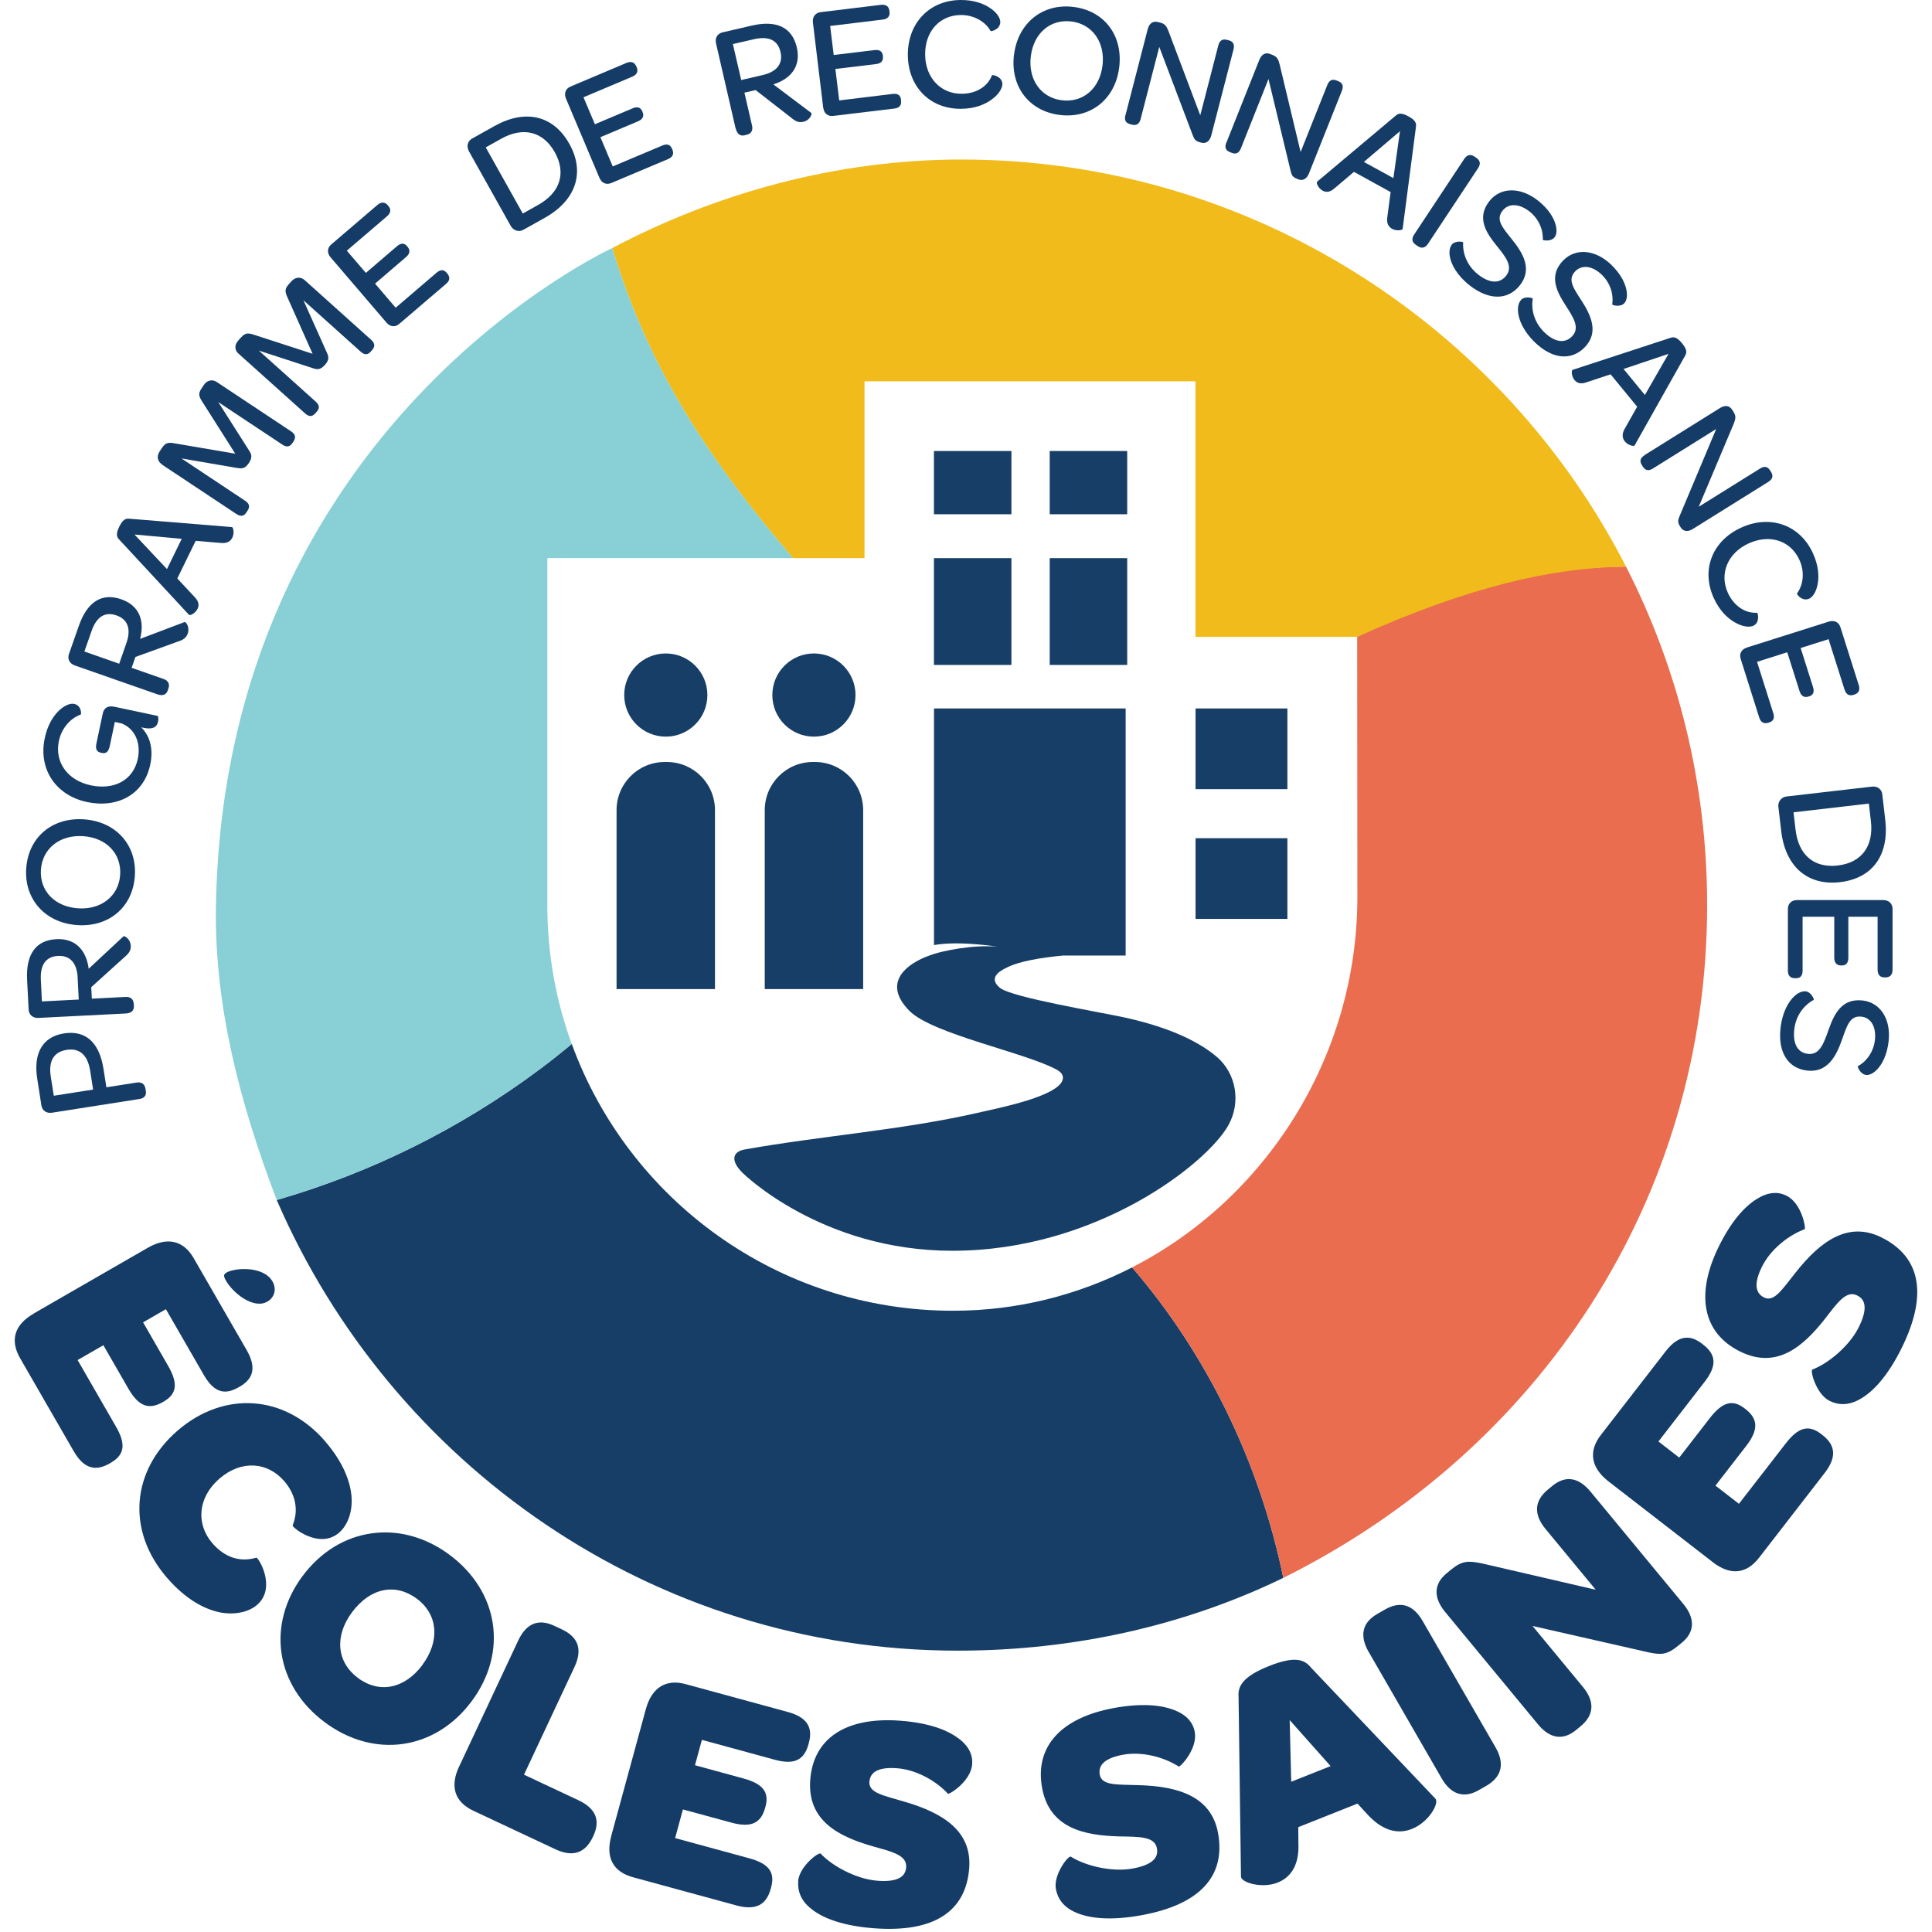 <?xml version="1.0" encoding="UTF-8"?>
<svg id="Layer_1" data-name="Layer 1" xmlns="http://www.w3.org/2000/svg" viewBox="0 0 288 288">
  <defs>
    <style>
      .cls-1 {
        fill: #153c66;
      }

      .cls-2 {
        fill: #e96d4e;
      }

      .cls-3 {
        fill: #f0bb1b;
      }

      .cls-4 {
        fill: #173e66;
      }

      .cls-5 {
        fill: #88d0d5;
      }
    </style>
  </defs>
  <g>
    <path class="cls-1" d="M5.03,195.8l16.99-9.79c2.92-1.68,5.33-1.1,6.85,1.54l7.88,13.67c1.45,2.52,1.12,4.25-1,5.48l-.2.11c-2.2,1.27-3.75.62-5.2-1.9l-5.62-9.75-3.4,1.96,3.73,6.48c1.52,2.64,1.3,4.2-.66,5.33l-.12.07c-2.12,1.22-3.64.61-5.14-1.99l-3.73-6.48-3.84,2.21,5.71,9.91c1.48,2.56,1.34,4.18-.73,5.38l-.2.12c-2.2,1.27-3.91.71-5.38-1.85l-7.97-13.83c-1.52-2.64-.9-4.97,2.02-6.65ZM33.8,189.68c1.22-.7,5.48-1,6.82,1.34.64,1.12.33,2.38-.77,3.01-2.03,1.17-5.06-1.21-6.16-3.11-.38-.66-.41-.95.1-1.24Z"/>
    <path class="cls-1" d="M48.46,214.85c2.74,3.17,3.84,6.13,3.96,8.53.09,2.36-.76,4.13-1.88,5.1-2.93,2.53-7.04-.81-6.92-1.09.92-2.25.47-4.61-1.25-6.6-2.47-2.86-6.37-3.21-9.65-.38-3.28,2.84-3.51,6.81-1.06,9.64,1.87,2.16,4.18,2.86,6.55,2.15.3-.08,3.07,4.48.11,7.04-1.12.97-3.06,1.54-5.41,1.14-2.42-.47-5.22-1.95-8.03-5.2-6.06-7.02-5.31-15.95,1.6-21.93,6.88-5.94,15.93-5.41,21.99,1.6Z"/>
    <path class="cls-1" d="M45.12,234.92c5.42-7.29,14.6-8.57,21.89-3.15,7.36,5.48,8.73,14.54,3.3,21.83-5.45,7.33-14.56,8.6-21.89,3.14-7.36-5.48-8.73-14.54-3.3-21.83ZM62.96,248.19c2.67-3.59,2.32-7.53-.82-9.87-3.18-2.37-6.93-1.65-9.66,2.01-2.67,3.59-2.27,7.45.88,9.8,3.18,2.37,6.96,1.62,9.61-1.94Z"/>
    <path class="cls-1" d="M68.45,263.32l8.79-18.75c1.23-2.63,3.07-3.3,5.37-2.22l1.17.55c2.42,1.14,3.09,2.98,1.85,5.61l-7.52,16.04,8.1,3.8c2.63,1.23,3.32,3.03,2.24,5.33l-.06.13c-1.14,2.42-2.98,3.09-5.61,1.85l-12.19-5.72c-2.76-1.29-3.58-3.56-2.15-6.61Z"/>
    <path class="cls-1" d="M91.11,273.71l5.16-18.92c.89-3.25,3.01-4.54,5.94-3.74l15.22,4.15c2.8.76,3.79,2.23,3.15,4.59l-.06.22c-.67,2.45-2.22,3.08-5.03,2.31l-10.86-2.96-1.03,3.78,7.21,1.97c2.94.8,3.89,2.06,3.29,4.24l-.04.13c-.64,2.36-2.16,3-5.05,2.21l-7.21-1.96-1.16,4.27,11.04,3.01c2.85.78,3.9,2.02,3.27,4.33l-.06.22c-.67,2.45-2.27,3.25-5.12,2.48l-15.4-4.2c-2.94-.8-4.14-2.9-3.25-6.14Z"/>
    <path class="cls-1" d="M118.97,280.46c.16-2.21,3.05-4.4,3.36-4.15,1.76,1.89,5.36,3.82,8.49,4.05,2.81.21,4.15-.48,4.26-2,.14-1.84-2.14-2.33-5.04-3.15-4.89-1.42-9.72-3.72-9.26-9.89.45-6.12,5.23-9.42,13.37-8.82,4.1.3,6.89,1.29,8.65,2.58,1.58,1.13,2.22,2.48,2.12,3.9-.19,2.58-3.44,4.56-3.61,4.41-1.84-1.99-4.78-3.59-7.58-3.8-2.67-.2-4.01.49-4.13,2.01-.13,1.7,2.21,2.06,5.24,2.98,5.75,1.67,10.04,4.39,9.64,9.87-.48,6.49-5.24,9.65-14.12,9-4.65-.34-7.71-1.49-9.45-2.92-1.49-1.17-2.03-2.6-1.92-4.07Z"/>
    <path class="cls-1" d="M157.4,281.62c-.4-2.18,1.85-5.03,2.21-4.86,2.18,1.38,6.15,2.35,9.23,1.78,2.77-.51,3.9-1.51,3.62-3.01-.33-1.81-2.66-1.72-5.67-1.78-5.09-.15-10.34-1.16-11.45-7.24-1.1-6.04,2.69-10.43,10.72-11.9,4.04-.74,6.99-.48,9.01.32,1.82.7,2.77,1.84,3.03,3.24.46,2.54-2.18,5.27-2.38,5.17-2.28-1.46-5.53-2.27-8.29-1.77-2.63.48-3.76,1.48-3.49,2.98.31,1.68,2.65,1.44,5.82,1.56,5.99.17,10.82,1.73,11.81,7.13,1.17,6.4-2.65,10.66-11.41,12.26-4.58.84-7.83.49-9.88-.45-1.73-.76-2.62-2.01-2.88-3.46Z"/>
    <path class="cls-1" d="M184.99,279.75l-.36-26.86c-.12-1.54.65-2.99,4.55-4.54,3.9-1.55,5.28-.96,6.25.24l18.54,19.53c.61.65-.94,3.5-3.51,4.52-1.84.73-4.12.5-6.53-2.07l-1.57-1.71-8.83,3.51.02,2.42c.15,3.37-1.24,5.11-3.09,5.84-2.36.94-5.47-.01-5.47-.9ZM198.35,263.27l-6.1-6.86.23,9.19,5.87-2.33Z"/>
    <path class="cls-1" d="M204.04,246.28c-1.43-2.48-.95-4.41,1.25-5.68l1.12-.65c2.32-1.34,4.23-.79,5.66,1.69l10.86,18.82c1.41,2.44.95,4.41-1.37,5.75l-1.12.64c-2.2,1.27-4.14.68-5.54-1.76l-10.86-18.82Z"/>
    <path class="cls-1" d="M229.26,257.04l-13.84-16.75c-1.82-2.2-1.63-4.22.18-5.72l.67-.56c1.71-1.41,2.65-1.35,4.58-.97l17.02,3.94-7.49-9.07c-1.79-2.17-1.67-4.19.36-5.86l.64-.53c1.96-1.62,3.93-1.33,5.72.84l13.84,16.75c1.82,2.2,1.63,4.22-.18,5.72l-.57.47c-1.71,1.41-2.56,1.4-4.42,1.02l-17.32-3.94,7.52,9.1c1.79,2.17,1.67,4.19-.36,5.86l-.64.53c-1.96,1.62-3.93,1.33-5.72-.84Z"/>
    <path class="cls-1" d="M255.3,232.85l-15.5-12c-2.66-2.06-3.04-4.51-1.18-6.92l9.66-12.47c1.78-2.3,3.51-2.65,5.44-1.15l.18.14c2.01,1.55,1.99,3.23.21,5.53l-6.89,8.9,3.1,2.4,4.58-5.91c1.87-2.41,3.39-2.8,5.18-1.41l.11.08c1.93,1.5,1.94,3.14.11,5.51l-4.58,5.91,3.5,2.71,7.01-9.04c1.81-2.33,3.36-2.83,5.25-1.36l.18.14c2.01,1.55,2.13,3.35.33,5.68l-9.77,12.62c-1.86,2.41-4.26,2.71-6.92.65Z"/>
    <path class="cls-1" d="M272.74,208.83c-1.99-.98-2.93-4.48-2.58-4.67,2.41-.92,5.55-3.53,6.94-6.35,1.24-2.52,1.11-4.03-.25-4.7-1.65-.82-2.96,1.11-4.81,3.49-3.16,4-7.1,7.61-12.64,4.87-5.5-2.71-6.77-8.38-3.16-15.7,1.82-3.68,3.79-5.9,5.64-7.04,1.65-1.04,3.13-1.13,4.41-.5,2.32,1.14,2.93,4.89,2.73,5-2.53.96-5.12,3.08-6.37,5.6-1.18,2.4-1.05,3.9.31,4.58,1.53.76,2.74-1.27,4.73-3.74,3.71-4.7,7.84-7.65,12.76-5.22,5.83,2.88,6.98,8.48,3.04,16.47-2.06,4.18-4.28,6.58-6.25,7.66-1.65.94-3.17.91-4.5.25Z"/>
  </g>
  <g>
    <circle class="cls-4" cx="99.25" cy="103.61" r="6.2"/>
    <circle class="cls-4" cx="121.33" cy="103.61" r="6.2"/>
    <rect class="cls-4" x="139.22" y="67.23" width="11.55" height="9.43"/>
    <rect class="cls-4" x="156.48" y="67.23" width="11.55" height="9.43"/>
    <rect class="cls-4" x="156.48" y="83.2" width="11.55" height="15.92"/>
    <rect class="cls-4" x="178.22" y="105.61" width="13.69" height="12.03"/>
    <rect class="cls-4" x="178.22" y="124.95" width="13.69" height="12.03"/>
    <rect class="cls-4" x="139.22" y="83.2" width="11.55" height="15.92"/>
    <path class="cls-4" d="M128.67,147.44h-14.67v-26.67c0-3.97,3.21-7.18,7.18-7.18h.31c3.97,0,7.18,3.21,7.18,7.18v26.67Z"/>
    <path class="cls-4" d="M106.58,147.44h-14.67v-26.67c0-3.97,3.21-7.18,7.18-7.18h.31c3.97,0,7.18,3.21,7.18,7.18v26.67Z"/>
    <path class="cls-4" d="M142.07,195.39c-26.13,0-48.38-16.57-56.84-39.77-1.53,1.27-3.09,2.52-4.7,3.72-12.18,9.09-25.5,15.56-39.28,19.54,17.01,39.33,55.97,67.18,101.54,67.18,17.33,0,33.9-3.76,48.51-10.85-3.54-17.25-11.46-33.44-22.54-46.28-8.04,4.12-17.09,6.46-26.69,6.46Z"/>
    <path class="cls-2" d="M242.4,84.46c-10.68,0-24.42,2.63-40.09,10.47l.03,38.8c0,23.81-13.65,44.99-33.59,55.2,11.09,12.84,19.01,29.03,22.55,46.28,38.22-19.04,63.18-56.44,63.18-100.29,0-18.14-4.36-35.34-12.09-50.45Z"/>
    <path class="cls-3" d="M128.87,83.2v-26.36h49.34v38.1h24.09c16.6-7.47,29.11-10.35,40.09-10.47-18.34-35.85-56.02-60.69-99.06-60.69-18.67,0-36.63,5.04-52.06,13.2,5.55,18.45,14.75,31.93,26.94,46.22h10.66Z"/>
    <path class="cls-5" d="M81.59,134.91h0,0v-51.71h36.62c-12.18-14.3-21.39-27.78-26.94-46.22,0,0-57.79,26.41-59.08,97.99-.26,14.56,3.35,28.91,9.06,43.92,13.79-3.98,27.1-10.45,39.28-19.54,1.61-1.2,3.17-2.45,4.7-3.72-2.36-6.46-3.64-13.44-3.64-20.72Z"/>
    <path class="cls-4" d="M181.33,157.5c-2.39-2.02-6.5-4.23-13.57-5.8-3.65-.81-16.95-3-18.71-4.45-2.01-1.66.53-2.76,1.02-3.01,1.87-.96,5.18-1.5,8.43-1.8h9.3v-36.83h-28.57v35.27c3.89-.69,9.52.26,9.52.26-3.81-.39-8.38.69-9.52,1.06h0c-.44.15-.89.3-1.32.48-3.37,1.41-6.16,4.16-2.33,8.02,3.45,3.47,17.49,6.25,22,8.79,1.34.75.8,1.69.53,2.03-1.74,2.17-9.18,3.64-12.43,4.38-11.34,2.58-23.21,3.41-34.67,5.45-1.84.33-2.16,1.69-.29,3.51,0,0,11.68,11.59,31.25,11.59,21.45,0,37.91-12.96,41.13-18.69,1.91-3.41,1.22-7.73-1.76-10.26Z"/>
  </g>
  <g>
    <path class="cls-1" d="M20.76,163.83l-13,2.04c-.83.13-1.46-.31-1.59-1.09l-.62-3.98c-.6-3.81.8-6.25,3.97-6.75,3.24-.51,5.28,1.32,5.91,5.29l.43,2.74,4.53-.71c.67-.1,1.17.18,1.29.9l.06.36c.1.67-.22,1.08-.96,1.2ZM9.94,156.5c-1.93.3-2.74,1.67-2.37,4.01l.45,2.83,5.86-.92-.44-2.81c-.37-2.36-1.59-3.41-3.49-3.11Z"/>
    <path class="cls-1" d="M18.73,151.08l-13,.66c-.84.04-1.42-.46-1.46-1.25l-.23-4.43c-.19-3.8,1.29-5.91,4.37-6.06,2.34-.12,3.99,1.08,4.62,3.43.09.31.15.64.19.98l5.18-4.83c.14-.13,1.03.36,1.09,1.39.03.65-.21,1.1-.88,1.66l-5.01,4.53.09,1.71,5.06-.26c.67-.03,1.15.3,1.19,1.03l.02.34c.03.67-.4,1.06-1.22,1.1ZM11.58,145.73c-.12-2.29-1.23-3.32-2.92-3.23-1.81.09-2.69,1.3-2.57,3.58l.16,3.2,5.49-.28-.17-3.27Z"/>
    <path class="cls-1" d="M11.48,137.9c-4.76-.34-7.9-3.87-7.57-8.47.33-4.64,3.88-7.63,8.64-7.29,4.76.34,7.88,3.85,7.55,8.47-.33,4.64-3.88,7.63-8.62,7.29ZM12.42,124.65c-3.46-.25-6.1,1.82-6.32,4.97-.22,3.15,2.02,5.53,5.51,5.78,3.46.25,6.08-1.82,6.3-4.97.22-3.15-2.02-5.54-5.49-5.78Z"/>
    <path class="cls-1" d="M16.99,105.34l6.51,1.38c.07.01.16.4.06.85-.15.71-.63,1.25-2.24.91l-.28-.06c1.31,1.26,1.86,3.23,1.35,5.59-.94,4.41-4.86,6.51-9.41,5.55-4.67-.99-7.29-4.9-6.31-9.52.39-1.86,1.19-3.2,2.04-4.03.85-.86,1.76-1.2,2.35-1.08,1.11.24,1.08,1.54.97,1.59-1.71.62-2.89,2.22-3.25,3.92-.67,3.16,1.27,5.89,4.76,6.63,3.42.72,6.31-.71,7-3.94.52-2.48-.49-4.56-2.45-5.3l-.97-.21-.76,3.59c-.18.83-.52,1.17-1.18,1.03l-.12-.02c-.68-.15-.86-.6-.68-1.43l.94-4.44c.19-.87.82-1.18,1.67-1Z"/>
    <path class="cls-1" d="M23.45,103.5l-12.29-4.3c-.8-.28-1.14-.96-.88-1.71l1.47-4.19c1.26-3.6,3.43-4.98,6.34-3.96,2.21.77,3.29,2.5,2.98,4.92-.04.32-.1.65-.19.98l6.63-2.51c.18-.07.82.72.48,1.7-.22.61-.61.94-1.45,1.2l-6.35,2.3-.57,1.62,4.78,1.67c.64.22.95.72.71,1.4l-.11.32c-.22.64-.77.83-1.55.56ZM18.85,95.83c.76-2.16.11-3.54-1.48-4.09-1.71-.6-2.98.18-3.73,2.35l-1.06,3.03,5.19,1.82,1.08-3.1Z"/>
    <path class="cls-1" d="M28.18,91.66l-10.44-11.26c-.37-.4-.46-.87.04-1.89.51-1.04.93-1.24,1.47-1.19l15.32,1.25c.2.02.4.89.07,1.56-.24.5-.73.9-1.68.81l-3.79-.32-2.74,5.61,2.61,2.8c.64.66.65,1.26.41,1.73-.32.65-1.1,1.05-1.26.88ZM27.09,80.32l-7.04-.64,4.84,5.15,2.2-4.51Z"/>
    <path class="cls-1" d="M24.16,69.24c-.7-.47-.84-1.22-.36-1.95l.36-.54c.53-.8.98-.83,1.94-.65l8.97,1.53-4.88-7.69c-.55-.83-.67-1.26-.16-2.02l.33-.5c.49-.74,1.26-.93,1.96-.47l11.07,7.35c.62.41.77.89.37,1.49l-.19.28c-.39.58-.87.61-1.49.2l-9.54-6.33,4.56,7.17c.37.57.59,1.03,0,1.91-.6.9-1.08.84-1.76.74l-8.29-1.42,9.48,6.3c.62.41.78.87.38,1.47l-.21.32c-.37.56-.85.59-1.48.18l-11.07-7.35Z"/>
    <path class="cls-1" d="M35.58,52.75c-.63-.56-.65-1.33-.07-1.98l.43-.48c.65-.72,1.09-.67,2.01-.36l8.65,2.81-3.71-8.32c-.42-.9-.48-1.34.13-2.02l.4-.45c.6-.66,1.38-.74,2.01-.18l9.89,8.88c.56.5.63.99.15,1.53l-.22.25c-.47.52-.95.48-1.5-.02l-8.52-7.65,3.47,7.75c.29.62.44,1.1-.27,1.89-.73.81-1.19.68-1.85.47l-8-2.61,8.47,7.6c.56.5.65.97.17,1.51l-.26.29c-.45.5-.93.46-1.49-.04l-9.89-8.88Z"/>
    <path class="cls-1" d="M57.62,48.1l-8.34-9.74c-.55-.64-.51-1.41.1-1.92l6.87-5.88c.59-.5,1.13-.46,1.55.03l.09.11c.44.51.38,1.04-.2,1.54l-5.99,5.13,2.84,3.31,4.63-3.97c.6-.52,1.1-.5,1.52,0l.05.06c.44.51.38,1.04-.2,1.54l-4.63,3.97,3.07,3.59,6.1-5.22c.59-.5,1.08-.48,1.5.01l.08.09c.45.53.43,1.06-.16,1.56l-6.98,5.97c-.61.52-1.35.46-1.9-.18Z"/>
    <path class="cls-1" d="M69.9,22.53c-.41-.74-.18-1.5.47-1.87l3.32-1.86c4.63-2.59,8.8-1.61,11.18,2.64,2.38,4.25,1.01,8.41-3.66,11.03l-3.18,1.78c-.67.38-1.5.12-1.87-.53l-6.27-11.19ZM82.69,22.68c-1.73-3.09-4.71-3.83-7.99-1.99l-2.29,1.28,5.52,9.86,2.27-1.27c3.32-1.86,4.24-4.76,2.49-7.89Z"/>
    <path class="cls-1" d="M89.36,26.52l-4.99-11.82c-.33-.78-.05-1.5.68-1.8l8.33-3.52c.71-.3,1.22-.09,1.47.51l.06.13c.26.62.05,1.11-.66,1.41l-7.27,3.07,1.7,4.02,5.62-2.37c.73-.31,1.2-.14,1.45.46l.03.07c.26.62.05,1.1-.66,1.4l-5.62,2.37,1.84,4.36,7.4-3.12c.71-.3,1.18-.13,1.43.47l.05.11c.27.64.09,1.14-.62,1.44l-8.47,3.57c-.73.31-1.43.03-1.76-.75Z"/>
    <path class="cls-1" d="M109.66,19.17l-2.92-12.69c-.19-.82.2-1.48.98-1.66l4.32-1c3.71-.86,6.04.24,6.74,3.25.53,2.28-.36,4.12-2.57,5.15-.29.14-.61.26-.93.36l5.66,4.26c.15.11-.17,1.08-1.18,1.31-.63.15-1.12-.01-1.79-.58l-5.33-4.14-1.67.38,1.14,4.93c.15.66-.1,1.19-.8,1.35l-.33.08c-.66.15-1.11-.21-1.3-1.01ZM113.68,11.19c2.23-.51,3.05-1.79,2.67-3.44-.41-1.76-1.74-2.42-3.98-1.9l-3.12.72,1.24,5.36,3.19-.74Z"/>
    <path class="cls-1" d="M122.72,16.1l-1.54-12.74c-.1-.84.36-1.45,1.15-1.55l8.98-1.09c.77-.09,1.2.24,1.27.89l.02.14c.08.67-.26,1.08-1.02,1.17l-7.83.95.53,4.33,6.06-.73c.79-.1,1.19.2,1.27.84v.07c.09.67-.25,1.08-1.02,1.17l-6.06.73.57,4.69,7.97-.97c.77-.09,1.17.2,1.24.85v.12c.1.69-.21,1.12-.98,1.21l-9.12,1.1c-.79.1-1.38-.37-1.48-1.2Z"/>
    <path class="cls-1" d="M143.21,0c1.95-.01,3.43.53,4.42,1.22.99.67,1.48,1.48,1.48,2.04,0,1.16-1.39,1.46-1.44,1.36-.9-1.56-2.67-2.39-4.43-2.38-3.16.02-5.36,2.43-5.33,5.9.02,3.45,2.33,5.87,5.47,5.84,2.1-.01,3.85-1.06,4.49-2.76.05-.12,1.54.16,1.55,1.32,0,.58-.5,1.5-1.53,2.25-1.03.78-2.57,1.42-4.64,1.43-4.63.03-7.88-3.27-7.92-8.02C135.31,3.43,138.54.03,143.21,0Z"/>
    <path class="cls-1" d="M151.16,8.16c.58-4.74,4.27-7.69,8.84-7.13,4.62.56,7.42,4.26,6.84,9-.58,4.74-4.24,7.67-8.84,7.11-4.62-.56-7.42-4.26-6.85-8.97ZM164.35,9.77c.42-3.45-1.5-6.18-4.64-6.57-3.14-.38-5.63,1.74-6.05,5.21-.42,3.45,1.51,6.16,4.64,6.54,3.14.38,5.63-1.74,6.05-5.19Z"/>
    <path class="cls-1" d="M167.77,17.18l3.32-12.84c.21-.82.75-1.25,1.49-1.06l.4.1c.72.19.93.56,1.21,1.28l4.73,12.53,2.69-10.41c.19-.72.59-1.02,1.29-.84l.28.07c.65.17.88.63.7,1.35l-3.32,12.84c-.22.84-.77,1.25-1.47,1.07l-.19-.05c-.72-.19-.86-.45-1.1-1.06l-4.99-13.17-2.78,10.76c-.19.72-.61,1.01-1.31.83l-.26-.07c-.68-.18-.88-.63-.7-1.35Z"/>
    <path class="cls-1" d="M182.83,21.23l4.9-12.32c.31-.78.9-1.15,1.61-.86l.38.15c.69.28.85.67,1.04,1.43l3.12,13.03,3.98-9.99c.28-.69.71-.94,1.38-.67l.27.11c.63.25.8.73.52,1.43l-4.91,12.32c-.32.81-.92,1.14-1.59.87l-.18-.07c-.7-.28-.79-.55-.96-1.19l-3.3-13.69-4.11,10.33c-.28.7-.73.93-1.4.66l-.25-.1c-.65-.26-.8-.73-.52-1.43Z"/>
    <path class="cls-1" d="M196.32,27.1l11.76-9.88c.41-.35.89-.42,1.88.13,1.01.56,1.19.98,1.12,1.52l-1.99,15.25c-.03.2-.91.35-1.56,0-.49-.27-.87-.78-.73-1.72l.5-3.77-5.47-3.01-2.92,2.47c-.69.61-1.28.59-1.75.33-.63-.35-.99-1.15-.82-1.3ZM207.71,26.56l.98-7-5.38,4.58,4.4,2.41Z"/>
    <path class="cls-1" d="M218.27,23.69c.41-.62.93-.74,1.51-.36l.28.19c.6.4.69.92.28,1.54l-7.47,11.28c-.41.62-.93.75-1.53.35l-.28-.19c-.58-.39-.67-.91-.26-1.53l7.47-11.28Z"/>
    <path class="cls-1" d="M216.4,36.48c.51-.65,1.71-.47,1.71-.34-.1,1.57.54,3.45,2.23,4.78,1.71,1.34,3.22,1.4,4.18.18,1.09-1.39-.1-2.84-1.44-4.5-1.55-1.92-3.01-4.13-1.06-6.62,1.64-2.09,4.6-2.15,7.22-.1,1.61,1.26,2.43,2.64,2.68,3.73.2.77.1,1.4-.18,1.76-.55.7-1.76.46-1.76.37.08-1.44-.57-3.11-1.99-4.22-1.54-1.2-3.12-1.25-4.01-.11-1.05,1.35-.02,2.49,1.37,4.23,1.72,2.11,3.09,4.5,1.23,6.87-1.77,2.26-4.61,2.29-7.48.05-1.9-1.49-2.78-3.13-2.99-4.39-.11-.72.01-1.31.29-1.67Z"/>
    <path class="cls-1" d="M226.75,44.69c.57-.59,1.75-.28,1.74-.16-.27,1.56.17,3.49,1.71,4.99,1.56,1.51,3.06,1.73,4.14.62,1.23-1.26.2-2.83-.96-4.62-1.34-2.08-2.56-4.43-.36-6.69,1.85-1.9,4.8-1.66,7.19.66,1.47,1.43,2.14,2.88,2.28,3.99.11.78-.05,1.4-.37,1.73-.62.64-1.8.27-1.79.18.23-1.42-.24-3.15-1.53-4.41-1.4-1.36-2.97-1.57-3.98-.54-1.19,1.23-.29,2.48.92,4.35,1.48,2.28,2.6,4.8.5,6.97-2,2.06-4.83,1.8-7.45-.74-1.73-1.68-2.44-3.41-2.51-4.68-.03-.73.15-1.3.47-1.63Z"/>
    <path class="cls-1" d="M234.44,55.13l14.6-4.78c.51-.17.98-.06,1.7.82.73.89.74,1.36.47,1.83l-7.54,13.4c-.1.18-.98-.01-1.45-.59-.35-.43-.51-1.04-.04-1.87l1.87-3.31-3.96-4.83-3.63,1.2c-.87.31-1.41.07-1.75-.35-.46-.56-.49-1.44-.28-1.52ZM245.2,58.88l3.52-6.13-6.7,2.25,3.18,3.88Z"/>
    <path class="cls-1" d="M245.15,67.84l11.25-7.02c.72-.45,1.4-.39,1.81.26l.22.35c.4.63.28,1.05,0,1.77l-5.2,12.34,9.13-5.69c.63-.4,1.13-.33,1.51.28l.15.25c.36.57.21,1.06-.43,1.46l-11.25,7.02c-.74.46-1.42.37-1.8-.24l-.1-.16c-.39-.63-.31-.91-.07-1.52l5.46-12.99-9.43,5.89c-.63.4-1.14.31-1.52-.3l-.14-.23c-.37-.59-.21-1.06.43-1.46Z"/>
    <path class="cls-1" d="M270.27,82.52c.81,1.78.91,3.35.69,4.53-.21,1.18-.75,1.96-1.26,2.19-1.05.48-1.89-.67-1.83-.76,1.06-1.46,1.1-3.41.37-5.01-1.31-2.88-4.4-3.9-7.56-2.47-3.14,1.43-4.41,4.52-3.11,7.37.87,1.91,2.54,3.08,4.35,2.97.13,0,.48,1.47-.57,1.95-.53.24-1.57.16-2.68-.48-1.13-.62-2.34-1.77-3.2-3.66-1.92-4.21-.23-8.53,4.09-10.5,4.34-1.98,8.77-.41,10.7,3.84Z"/>
    <path class="cls-1" d="M260.39,96.53l12.23-3.87c.8-.26,1.49.08,1.73.84l2.73,8.62c.23.73-.02,1.22-.64,1.42l-.14.04c-.64.2-1.1-.05-1.34-.79l-2.38-7.51-4.16,1.32,1.84,5.81c.24.76.03,1.21-.59,1.4l-.07.02c-.64.2-1.1-.05-1.34-.79l-1.84-5.81-4.5,1.43,2.42,7.65c.23.74.02,1.18-.6,1.38l-.11.04c-.67.21-1.14-.02-1.38-.75l-2.77-8.76c-.24-.76.1-1.42.91-1.68Z"/>
    <path class="cls-1" d="M279.05,117.26c.84-.1,1.46.41,1.54,1.16l.44,3.78c.61,5.27-1.9,8.74-6.74,9.3-4.84.56-8.15-2.31-8.77-7.63l-.42-3.62c-.09-.77.47-1.44,1.21-1.52l12.74-1.47ZM273.98,129.01c3.52-.41,5.35-2.88,4.91-6.61l-.3-2.61-11.23,1.3.3,2.59c.44,3.78,2.75,5.75,6.32,5.34Z"/>
    <path class="cls-1" d="M267.89,134.17h12.83c.85,0,1.4.53,1.4,1.33v9.04c0,.77-.39,1.16-1.04,1.16h-.15c-.67,0-1.04-.39-1.04-1.16v-7.88s-4.36,0-4.36,0v6.1c0,.79-.34,1.16-.99,1.16h-.07c-.67,0-1.04-.39-1.04-1.16v-6.1s-4.72,0-4.72,0v8.03c0,.77-.34,1.13-.99,1.13h-.12c-.7,0-1.09-.36-1.08-1.13v-9.19c0-.8.53-1.33,1.38-1.33Z"/>
    <path class="cls-1" d="M269.18,147.78c.81.09,1.29,1.21,1.19,1.27-1.39.74-2.66,2.27-2.9,4.4-.24,2.16.51,3.48,2.04,3.65,1.75.2,2.36-1.58,3.07-3.58.82-2.33,1.94-4.73,5.08-4.38,2.64.3,4.25,2.79,3.87,6.09-.23,2.04-.97,3.46-1.76,4.24-.55.57-1.14.82-1.59.77-.89-.1-1.31-1.26-1.24-1.3,1.27-.68,2.35-2.11,2.55-3.91.22-1.94-.57-3.32-2.01-3.48-1.7-.19-2.14,1.29-2.88,3.39-.9,2.57-2.21,4.99-5.21,4.65-2.85-.32-4.38-2.73-3.97-6.34.27-2.4,1.21-4.01,2.17-4.85.56-.47,1.12-.67,1.58-.62Z"/>
  </g>
</svg>